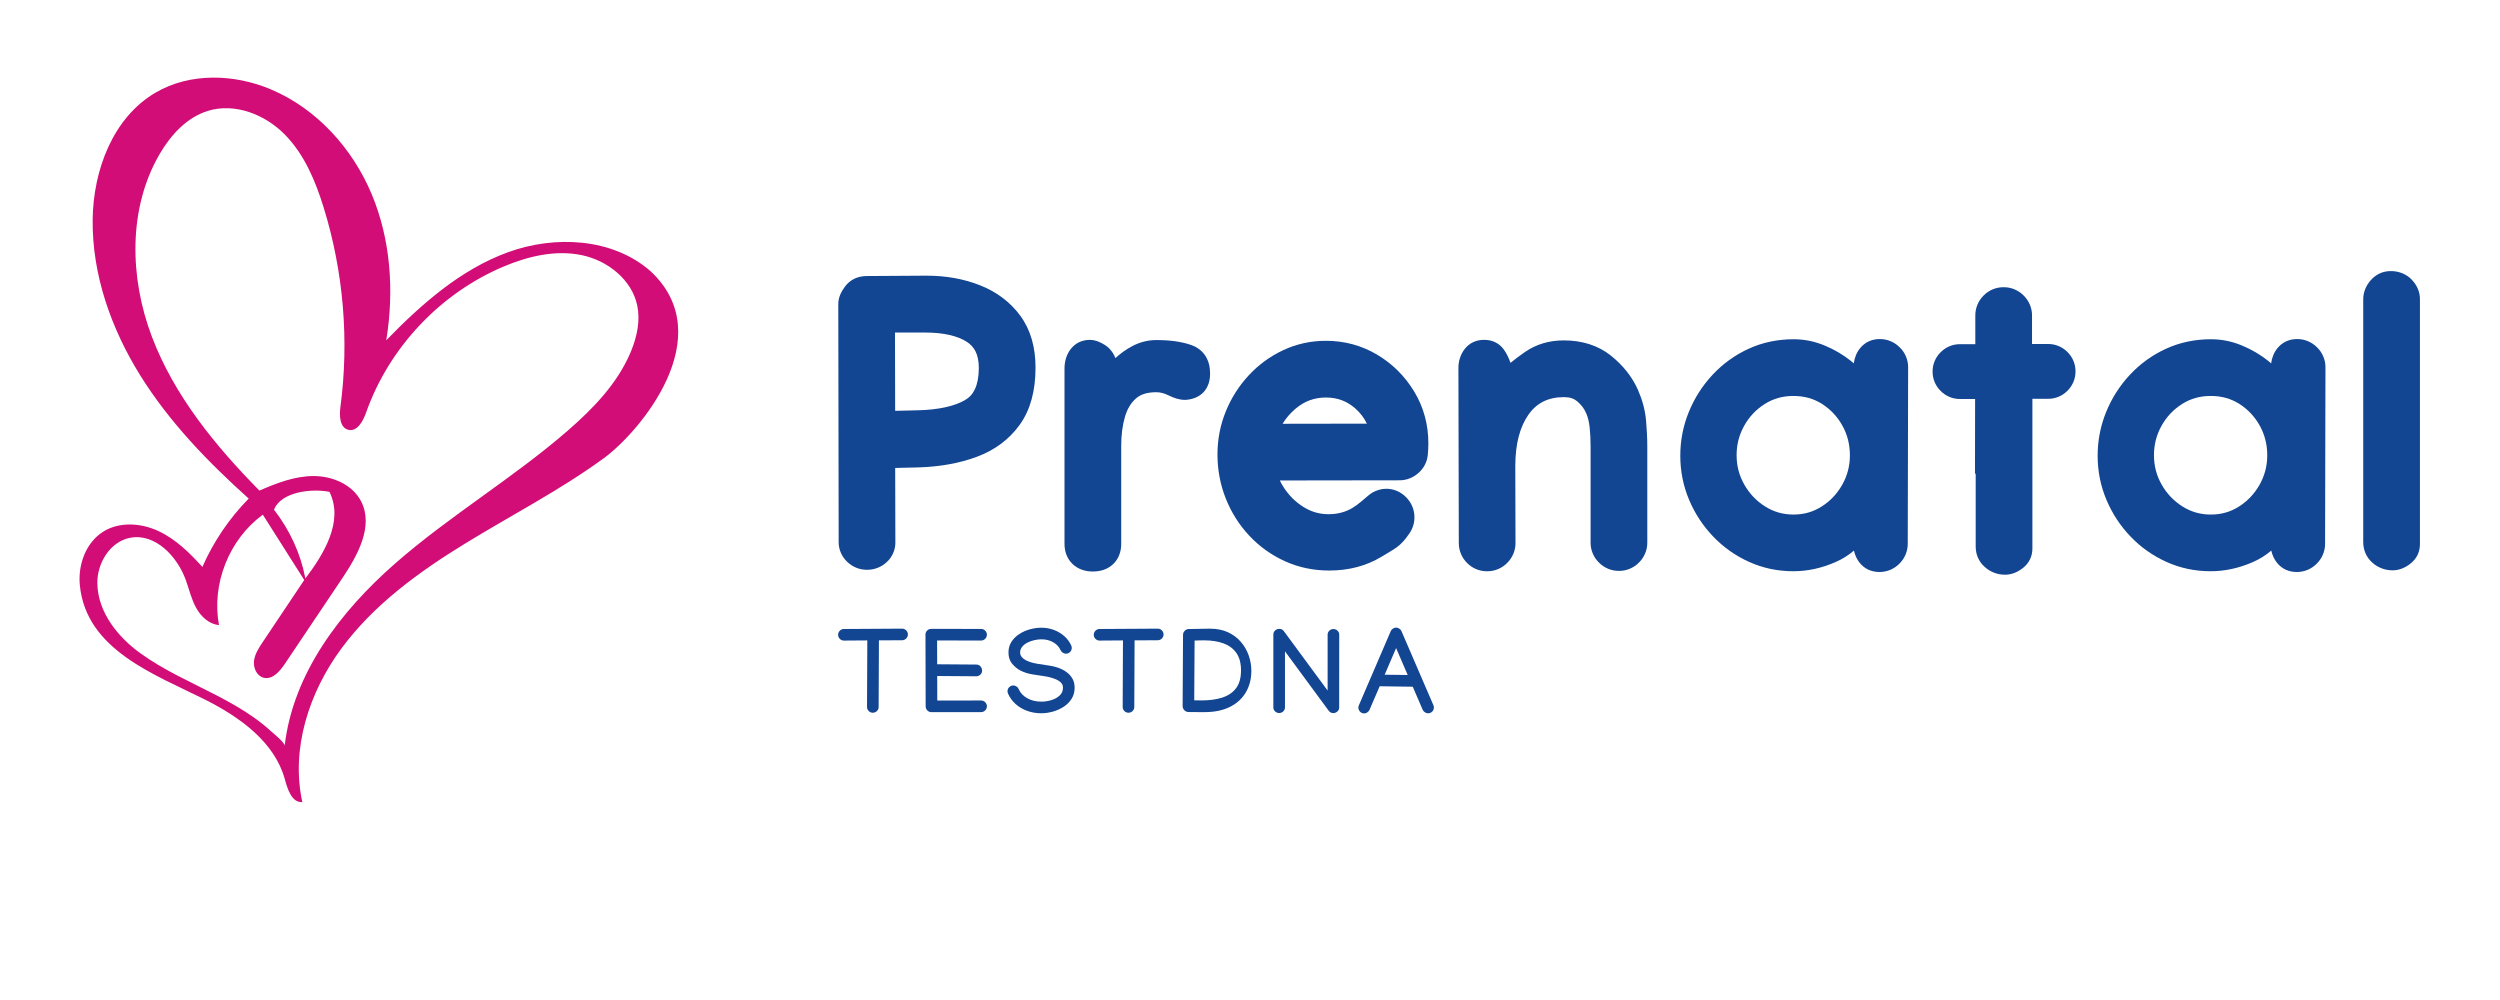 <?xml version="1.0" encoding="UTF-8"?>
<svg width="500" height="200" enable-background="new 0 0 500 250" version="1.1" viewBox="0 0 416.67 166.67" xml:space="preserve" xmlns="http://www.w3.org/2000/svg">
<g transform="translate(-41.473 -49.589)">
	<g fill="#124592">
		
			<path d="m181.16 155.39c0-0.264 0.094-0.491 0.284-0.682 0.192-0.19 0.419-0.284 0.683-0.284h9e-3l9.664-0.059h0.02c0.263 0 0.491 0.094 0.681 0.284 0.191 0.191 0.286 0.418 0.286 0.682 0 0.265-0.095 0.493-0.286 0.683-0.19 0.191-0.418 0.286-0.681 0.286h-0.011l-3.848 0.018-0.049 11.105v0.01c0 0.258-0.094 0.479-0.286 0.668-0.191 0.185-0.418 0.28-0.682 0.28s-0.492-0.095-0.681-0.28c-0.191-0.189-0.286-0.41-0.286-0.668v-0.02l0.048-11.085-3.889 0.028h-9e-3c-0.263 0-0.491-0.094-0.683-0.286-0.19-0.189-0.284-0.414-0.284-0.68z"/>
			<path d="m195.72 155.34c0-0.258 0.095-0.478 0.285-0.662 0.192-0.185 0.419-0.277 0.685-0.277l8.288 0.011h0.011c0.264 0 0.491 0.094 0.679 0.284 0.192 0.19 0.286 0.418 0.286 0.683 0 0.264-0.094 0.493-0.286 0.681-0.188 0.192-0.415 0.287-0.679 0.287h-0.011l-7.322-0.011 0.012 3.967 6.518 0.048c0.278 0 0.507 0.098 0.691 0.29 0.183 0.194 0.278 0.441 0.278 0.745 0 0.258-0.102 0.476-0.3 0.654-0.203 0.177-0.422 0.266-0.669 0.266h-9e-3l-6.5-0.049 9e-3 4.092 7.294-0.01h0.011c0.264 0 0.491 0.096 0.679 0.286 0.192 0.192 0.286 0.418 0.286 0.683s-0.094 0.491-0.286 0.682c-0.188 0.189-0.415 0.285-0.679 0.285h-0.011l-8.261 0.01c-0.266 0-0.49-0.095-0.682-0.284-0.19-0.191-0.286-0.415-0.286-0.674z"/>
			<path d="m215.04 154.21c0.741 0 1.444 0.126 2.104 0.378 0.662 0.251 1.238 0.599 1.737 1.045 0.495 0.444 0.874 0.961 1.132 1.547 0.057 0.129 0.086 0.26 0.086 0.396 0 0.263-0.094 0.492-0.285 0.682-0.19 0.189-0.417 0.285-0.682 0.285-0.174 0-0.348-0.055-0.524-0.17-0.171-0.111-0.294-0.249-0.367-0.411-0.243-0.554-0.653-0.996-1.224-1.325-0.568-0.329-1.229-0.494-1.978-0.494-0.367 0-0.755 0.046-1.164 0.137-0.409 0.09-0.794 0.226-1.156 0.41-0.362 0.185-0.656 0.415-0.882 0.692-0.226 0.278-0.339 0.599-0.339 0.968 0 0.295 0.098 0.552 0.293 0.769 0.192 0.215 0.407 0.384 0.647 0.507 0.56 0.278 1.178 0.471 1.86 0.581 0.681 0.109 1.369 0.215 2.065 0.319 0.699 0.102 1.344 0.283 1.944 0.541 0.379 0.161 0.746 0.384 1.092 0.668 0.35 0.285 0.634 0.627 0.853 1.034 0.218 0.407 0.328 0.884 0.328 1.432 0 0.709-0.17 1.332-0.512 1.867-0.34 0.535-0.791 0.981-1.342 1.336-0.557 0.353-1.159 0.619-1.805 0.797-0.649 0.178-1.281 0.266-1.901 0.266-0.839 0-1.625-0.135-2.361-0.403-0.733-0.267-1.376-0.646-1.926-1.141-0.548-0.492-0.966-1.072-1.255-1.736-0.06-0.128-0.087-0.257-0.087-0.387 0-0.266 0.095-0.491 0.283-0.682 0.192-0.19 0.42-0.287 0.684-0.287 0.181 0 0.357 0.059 0.53 0.171 0.177 0.112 0.296 0.253 0.36 0.421 0.282 0.651 0.765 1.165 1.441 1.542 0.677 0.376 1.454 0.566 2.332 0.566 0.547 0 1.097-0.083 1.654-0.248 0.554-0.164 1.02-0.419 1.396-0.762 0.378-0.346 0.565-0.786 0.565-1.322 0-0.343-0.114-0.624-0.343-0.847-0.229-0.222-0.478-0.391-0.748-0.506-0.613-0.265-1.269-0.447-1.965-0.548-0.696-0.1-1.389-0.206-2.08-0.319-0.69-0.112-1.335-0.319-1.934-0.624-0.51-0.258-0.971-0.634-1.389-1.127-0.415-0.493-0.624-1.121-0.624-1.88 0-0.672 0.163-1.265 0.489-1.776 0.327-0.514 0.758-0.946 1.297-1.296 0.539-0.352 1.13-0.618 1.773-0.798 0.647-0.177 1.288-0.268 1.928-0.268z"/>
			<path d="m223.77 155.39c0-0.264 0.095-0.491 0.286-0.682 0.191-0.19 0.418-0.284 0.683-0.284h0.01l9.662-0.059h0.018c0.265 0 0.492 0.094 0.682 0.284 0.192 0.191 0.287 0.418 0.287 0.682 0 0.265-0.095 0.493-0.287 0.683-0.19 0.191-0.417 0.286-0.682 0.286h-9e-3l-3.849 0.018-0.049 11.105v0.01c0 0.258-0.094 0.479-0.284 0.668-0.191 0.185-0.42 0.28-0.684 0.28-0.263 0-0.489-0.095-0.681-0.28-0.19-0.189-0.286-0.41-0.286-0.668v-0.02l0.048-11.085-3.888 0.028h-0.01c-0.264 0-0.491-0.094-0.683-0.286-0.189-0.189-0.284-0.414-0.284-0.68z"/>
			<path d="m243 154.37h0.144c1.138 0 2.132 0.198 2.99 0.595 0.857 0.397 1.575 0.931 2.151 1.606 0.579 0.672 1.013 1.427 1.307 2.263 0.293 0.835 0.441 1.688 0.441 2.558 0 1.33-0.3 2.512-0.897 3.55-0.595 1.039-1.476 1.854-2.64 2.447s-2.598 0.89-4.3 0.89h-0.454l-2.203-0.018c-0.263-7e-3 -0.486-0.107-0.674-0.3-0.191-0.193-0.287-0.425-0.287-0.697l0.069-11.869c0-0.257 0.092-0.482 0.28-0.672 0.187-0.19 0.407-0.289 0.667-0.294zm5.31 6.963c0-1.198-0.254-2.166-0.765-2.9-0.509-0.736-1.226-1.271-2.146-1.611-0.923-0.337-2.007-0.507-3.25-0.507-0.265 0-0.527 2e-3 -0.791 8e-3 -0.257 7e-3 -0.522 0.018-0.786 0.031l-0.06 9.954 1.249 0.018c1.295 0 2.436-0.155 3.417-0.47 0.984-0.313 1.75-0.832 2.303-1.561 0.554-0.73 0.829-1.716 0.829-2.962z"/>
			<path d="m253.7 155.34c0-0.271 0.098-0.495 0.296-0.672 0.194-0.177 0.429-0.267 0.699-0.267 0.305 0 0.553 0.124 0.745 0.369l7.305 9.915v-9.316c0-0.257 0.096-0.478 0.286-0.663 0.188-0.184 0.414-0.275 0.682-0.275 0.266 0 0.492 0.091 0.68 0.275 0.19 0.185 0.287 0.405 0.287 0.663l-9e-3 12.131c0 0.27-0.1 0.495-0.296 0.671-0.196 0.18-0.431 0.266-0.701 0.266-0.304 0-0.55-0.129-0.746-0.387l-7.292-9.905v9.345c0 0.257-0.095 0.479-0.285 0.663-0.19 0.183-0.419 0.275-0.683 0.275s-0.491-0.092-0.682-0.275c-0.19-0.185-0.286-0.406-0.286-0.663z"/>
			<path d="m273.27 154.77c0.071-0.162 0.189-0.299 0.362-0.412 0.17-0.112 0.346-0.169 0.528-0.169 0.172 0 0.347 0.057 0.525 0.169 0.177 0.113 0.297 0.25 0.364 0.412l5.321 12.341c0.057 0.13 0.085 0.262 0.085 0.397 0 0.266-0.096 0.491-0.284 0.684-0.191 0.189-0.418 0.284-0.683 0.284-0.18 0-0.36-0.059-0.532-0.174-0.174-0.116-0.297-0.254-0.367-0.415l-1.654-3.842-5.515-0.078-1.692 3.928c-0.064 0.161-0.184 0.301-0.358 0.42-0.173 0.12-0.351 0.18-0.531 0.18-0.265 0-0.493-0.096-0.681-0.286-0.193-0.189-0.286-0.418-0.286-0.681 0-0.137 0.028-0.268 0.086-0.397zm0.89 2.835-1.907 4.438 3.838 0.048z"/>
		
		
			<path d="m204.83 97.146c-2.724-1.083-5.731-1.614-8.979-1.612l-9.995 0.063h-0.011c-0.688 0.014-1.367 0.153-1.986 0.452-0.618 0.298-1.157 0.755-1.561 1.306-0.644 0.878-1.102 1.8-1.111 2.873l0.063 39.666v0.029c-0.018 1.233 0.513 2.449 1.408 3.289 0.873 0.864 2.087 1.357 3.317 1.343 1.215 0.013 2.415-0.455 3.294-1.291 0.912-0.823 1.449-2.045 1.431-3.278v-0.031l-0.03-12.373 3.856-0.09h0.012c3.599-0.111 6.856-0.694 9.756-1.776 2.962-1.101 5.389-2.898 7.132-5.332 1.805-2.509 2.635-5.734 2.634-9.52 4e-3 -3.362-0.812-6.305-2.535-8.647-1.662-2.272-3.935-3.978-6.695-5.071zm-0.22 13.747c0 1.499-0.238 2.663-0.633 3.519-0.401 0.859-0.927 1.43-1.684 1.87-1.726 0.994-4.375 1.618-7.934 1.693l-3.695 0.088-0.025-13.05h4.99c3.114-2e-3 5.406 0.563 6.915 1.506 0.709 0.444 1.182 0.969 1.525 1.659 0.34 0.692 0.541 1.579 0.541 2.715z"/>
			<path d="m240.03 107.1c-1.631-0.577-3.568-0.831-5.839-0.833-1.422-3e-3 -2.816 0.365-4.097 1.057-1.019 0.55-1.911 1.211-2.717 1.945-0.123-0.301-0.265-0.589-0.438-0.861-0.332-0.518-0.769-0.974-1.294-1.308-0.792-0.5-1.599-0.854-2.534-0.863-0.603 0-1.213 0.117-1.769 0.379-0.556 0.259-1.04 0.664-1.41 1.141-0.724 0.927-1.047 2.098-1.041 3.299v29.155c0 0.63 0.096 1.25 0.317 1.829 0.219 0.581 0.569 1.113 1.017 1.541 0.893 0.873 2.138 1.271 3.393 1.261 0.637 0 1.259-0.09 1.846-0.296 0.584-0.206 1.128-0.538 1.571-0.974 0.894-0.859 1.32-2.098 1.308-3.33v-16.333c0-1.841 0.217-3.466 0.632-4.878 0.401-1.353 1.013-2.321 1.841-3.045 0.735-0.639 1.758-1.019 3.342-1.026 0.673 1e-3 1.337 0.159 2.056 0.517 0.926 0.458 1.793 0.753 2.722 0.761l0.389-0.021h9e-3l6e-3 -1e-3c1.063-0.118 2.107-0.54 2.825-1.375 0.721-0.833 0.995-1.911 0.991-2.991 1e-3 -1.052-0.219-2.065-0.767-2.924-0.542-0.865-1.402-1.491-2.359-1.826z"/>
			<path d="m270.99 108.7c-2.576-1.536-5.456-2.312-8.521-2.308-2.511-3e-3 -4.906 0.519-7.118 1.555-2.183 1.021-4.113 2.429-5.752 4.199-1.637 1.76-2.92 3.781-3.832 6.03-0.921 2.264-1.381 4.664-1.381 7.153 0 2.572 0.465 5.042 1.394 7.368 0.921 2.314 2.228 4.382 3.904 6.17 1.675 1.792 3.662 3.216 5.917 4.247 2.288 1.046 4.777 1.566 7.406 1.566 3.257 2e-3 6.224-0.769 8.777-2.336 1.107-0.682 1.813-1.043 2.546-1.588 0.729-0.541 1.342-1.229 2.02-2.229 0-1e-3 0-1e-3 1e-3 -1e-3 8e-3 -0.012 0.016-0.021 0.023-0.034l-4e-3 -1e-3c0.559-0.776 0.851-1.731 0.844-2.681 0.016-1.241-0.499-2.465-1.382-3.342-0.863-0.899-2.094-1.431-3.343-1.416-0.778 0-1.518 0.231-2.201 0.592l-4e-3 2e-3c-0.34 0.188-0.535 0.356-0.782 0.557-0.7 0.583-1.629 1.435-2.535 1.992-1.187 0.727-2.492 1.092-4.057 1.096-1.436-3e-3 -2.693-0.339-3.89-1.026-1.243-0.718-2.281-1.644-3.152-2.81-0.437-0.583-0.795-1.175-1.085-1.785l19.936-0.029c1.14 0.011 2.266-0.429 3.124-1.186 0.884-0.749 1.476-1.834 1.59-2.989l2e-3 -0.011c0.066-0.662 0.102-1.316 0.102-1.963 2e-3 -3.126-0.79-6.05-2.361-8.642-1.546-2.56-3.629-4.633-6.186-6.15zm-1.7 11.497-14.052 0.023c0.542-0.89 1.235-1.725 2.147-2.503 1.514-1.272 3.124-1.866 5.083-1.876 1.924 0.012 3.452 0.582 4.864 1.8 0.882 0.779 1.509 1.626 1.958 2.556z"/>
			<path d="m314.47 114.57-0.014-0.031 0.01 0.022c-0.973-2.185-2.499-4.096-4.503-5.696-2.137-1.714-4.84-2.547-7.873-2.541-2.379-5e-3 -4.582 0.636-6.439 1.922-0.873 0.601-1.676 1.209-2.427 1.823-0.288-0.833-0.655-1.609-1.152-2.278-0.369-0.499-0.866-0.916-1.437-1.18-0.568-0.268-1.189-0.381-1.808-0.381-0.618 0-1.239 0.114-1.808 0.379-0.57 0.262-1.069 0.675-1.443 1.168-0.694 0.899-1.04 2.03-1.032 3.177l0.064 29.096c-0.016 1.242 0.481 2.476 1.366 3.352 0.866 0.905 2.108 1.417 3.358 1.399 1.242 0.016 2.468-0.5 3.336-1.389 0.888-0.867 1.406-2.091 1.39-3.335l-0.033-12.645v-0.138c0-3.773 0.787-6.598 2.201-8.605 0.71-1.005 1.521-1.705 2.478-2.182 0.955-0.474 2.083-0.732 3.45-0.732 1.025 9e-3 1.668 0.258 2.21 0.714 0.687 0.595 1.152 1.224 1.453 1.922l6e-3 0.013 1e-3 5e-3c0.28 0.625 0.485 1.395 0.587 2.321 0.107 0.986 0.164 2.08 0.164 3.278v15.984c-0.015 1.242 0.501 2.47 1.391 3.337 0.867 0.887 2.091 1.405 3.333 1.389 1.242 0.016 2.467-0.501 3.334-1.392 0.89-0.865 1.407-2.09 1.391-3.334v-15.984c0-1.385-0.072-2.85-0.211-4.397-0.153-1.693-0.607-3.383-1.343-5.061z"/>
			<path d="m354.77 106.1c-0.618 0-1.24 0.114-1.807 0.374-0.57 0.257-1.071 0.657-1.459 1.134-0.597 0.724-0.947 1.618-1.061 2.551-0.157-0.136-0.307-0.274-0.474-0.409-1.293-1.035-2.751-1.89-4.363-2.563-1.665-0.698-3.407-1.057-5.175-1.056-2.67-1e-3 -5.192 0.523-7.501 1.58-2.279 1.042-4.292 2.486-5.997 4.311-1.703 1.813-3.033 3.893-3.979 6.206-0.952 2.327-1.431 4.779-1.429 7.317-2e-3 2.56 0.489 5.025 1.467 7.347 0.969 2.302 2.318 4.359 4.033 6.141 1.716 1.788 3.727 3.204 5.995 4.219 2.289 1.031 4.759 1.548 7.349 1.545 2.356 1e-3 4.698-0.511 6.982-1.506 1.161-0.501 2.202-1.152 3.117-1.937 0.165 0.753 0.481 1.467 0.973 2.062 0.387 0.479 0.888 0.879 1.457 1.135 0.57 0.26 1.192 0.374 1.811 0.374 1.242 0.016 2.467-0.501 3.333-1.389 0.888-0.867 1.405-2.093 1.391-3.335l0.064-29.31v-0.066c0.016-1.244-0.502-2.47-1.392-3.334-0.866-0.887-2.092-1.406-3.335-1.391zm-4.978 19.382c-2e-3 1.773-0.419 3.366-1.271 4.886-0.865 1.529-1.99 2.72-3.437 3.642-1.415 0.898-2.928 1.336-4.686 1.34-1.756-2e-3 -3.285-0.442-4.725-1.342-1.467-0.926-2.606-2.118-3.479-3.646-0.86-1.514-1.282-3.116-1.284-4.911 2e-3 -1.778 0.416-3.375 1.258-4.892 0.853-1.524 1.975-2.711 3.431-3.636 1.419-0.894 2.963-1.337 4.769-1.34 1.85 2e-3 3.401 0.45 4.792 1.335 1.434 0.924 2.543 2.106 3.388 3.623 0.828 1.5 1.242 3.114 1.244 4.941z"/>
			<path d="m424.33 106.1c-0.618 0-1.24 0.114-1.807 0.374-0.57 0.257-1.071 0.657-1.46 1.134-0.597 0.724-0.947 1.618-1.061 2.551-0.156-0.136-0.305-0.274-0.473-0.409-1.293-1.035-2.752-1.89-4.364-2.563-1.665-0.698-3.406-1.057-5.175-1.056-2.67-1e-3 -5.192 0.523-7.5 1.58-2.28 1.042-4.293 2.486-5.999 4.311-1.699 1.813-3.035 3.893-3.978 6.206-0.952 2.327-1.431 4.779-1.428 7.317-3e-3 2.56 0.488 5.025 1.466 7.347 0.968 2.302 2.319 4.359 4.034 6.141 1.716 1.788 3.727 3.204 5.993 4.219 2.291 1.031 4.759 1.548 7.35 1.545 2.355 1e-3 4.699-0.511 6.983-1.506 1.159-0.501 2.2-1.152 3.114-1.937 0.166 0.75 0.483 1.467 0.976 2.062 0.386 0.479 0.888 0.879 1.456 1.135 0.57 0.26 1.192 0.374 1.811 0.374 1.242 0.016 2.466-0.501 3.333-1.389 0.888-0.867 1.406-2.093 1.391-3.335l0.064-29.31v-0.066c0.016-1.244-0.504-2.47-1.392-3.334-0.864-0.887-2.091-1.406-3.334-1.391zm-4.977 19.382c-4e-3 1.773-0.42 3.366-1.272 4.886-0.865 1.529-1.991 2.72-3.436 3.642-1.417 0.898-2.929 1.336-4.687 1.34-1.754-2e-3 -3.285-0.442-4.725-1.342-1.465-0.926-2.605-2.118-3.478-3.646-0.861-1.514-1.28-3.116-1.284-4.911 4e-3 -1.778 0.416-3.375 1.259-4.892 0.852-1.524 1.975-2.711 3.428-3.636 1.42-0.894 2.965-1.337 4.77-1.34 1.851 2e-3 3.4 0.45 4.791 1.335 1.435 0.924 2.543 2.106 3.389 3.623 0.829 1.5 1.242 3.114 1.245 4.941z"/>
			<path d="m443.5 96.273c-0.896-1-2.237-1.519-3.583-1.5-0.624-2e-3 -1.25 0.125-1.818 0.388-0.569 0.261-1.072 0.651-1.485 1.118-0.794 0.88-1.275 2.033-1.265 3.22v40.422c0 0.65 0.121 1.297 0.383 1.892 0.258 0.596 0.655 1.124 1.139 1.552 0.923 0.836 2.149 1.293 3.396 1.28 1.077 3e-3 2.085-0.436 2.935-1.104 0.493-0.381 0.914-0.872 1.192-1.443 0.279-0.57 0.409-1.203 0.407-1.829v-40.85c9e-3 -1.172-0.501-2.294-1.301-3.146z"/>
			<polygon points="364.92 108.3 364.92 108.3 364.92 108.3"/>
			<path d="m384.95 109.37 1.102-1.104c-0.834-0.856-2.021-1.358-3.222-1.342h-2.682v-4.739c0.014-1.244-0.502-2.467-1.389-3.334-0.87-0.89-2.096-1.405-3.337-1.391-1.253-0.016-2.494 0.496-3.36 1.4-0.876 0.869-1.38 2.088-1.365 3.324v4.771h-2.557c-1.198-0.014-2.386 0.484-3.223 1.344-0.861 0.836-1.359 2.028-1.342 3.223-0.016 1.197 0.481 2.386 1.342 3.224 0.836 0.861 2.028 1.358 3.223 1.344h2.521l-0.02 12.451h0.117v12.11c-1e-3 0.651 0.118 1.298 0.38 1.893 0.26 0.595 0.657 1.124 1.142 1.551 0.923 0.836 2.149 1.294 3.394 1.281 1.076 2e-3 2.085-0.437 2.936-1.104 0.493-0.382 0.914-0.873 1.193-1.444 0.278-0.57 0.408-1.202 0.407-1.828v-24.835h-1e-3l1e-3 -0.061c0-0.016-4e-3 -0.03-4e-3 -0.047h2.623c1.199 0.016 2.388-0.484 3.224-1.344 0.858-0.835 1.357-2.024 1.342-3.222 0.016-1.2-0.485-2.389-1.342-3.224z"/>
			<polygon points="364.92 114.75 364.92 114.75 364.92 114.75"/>
		
	</g>
	<path d="m149.87 94.762c-6.329-5.515-15.915-5.999-23.796-3.11-7.882 2.889-14.366 8.631-20.225 14.644 1.329-8.164 0.759-16.744-2.441-24.37-3.201-7.626-9.159-14.22-16.777-17.436-6.122-2.585-13.479-2.824-19.216 0.524-7.122 4.156-10.41 12.94-10.501 21.187-0.104 9.16 3.079 18.149 7.914 25.928 4.838 7.778 11.274 14.442 18.093 20.558-3.233 3.287-5.863 7.167-7.719 11.388-2.132-2.347-4.449-4.629-7.321-5.972-2.873-1.342-6.423-1.602-9.132 0.049-2.932 1.788-4.302 5.508-3.978 8.929 1.021 10.848 12.543 14.926 20.856 19.102 5.775 2.902 11.612 7.055 13.317 13.29 0.461 1.681 1.172 3.935 2.911 3.792-1.943-8.859 1.119-18.275 6.503-25.575 5.38-7.299 12.876-12.755 20.607-17.496 7.73-4.741 15.836-8.905 23.162-14.251 5.945-4.341 19.478-20.299 7.743-31.181zm-3.374 13.718c-2.193 5.083-6.169 9.208-10.357 12.846-9.149 7.953-19.686 14.191-28.81 22.176-9.122 7.985-17.033 18.35-18.413 30.395 0.063-0.53-1.956-2.136-2.349-2.497-0.873-0.8-1.804-1.536-2.77-2.221-1.962-1.392-4.066-2.567-6.197-3.675-4.309-2.237-8.802-4.196-12.754-7.05-3.716-2.683-7.071-6.814-7.152-11.616-0.059-3.396 2.132-6.979 5.468-7.616 4.152-0.792 7.835 3.057 9.271 7.032 0.561 1.557 0.929 3.197 1.729 4.646 0.798 1.448 2.156 2.729 3.805 2.869-1.275-6.843 1.687-14.295 7.306-18.401 2.302 3.629 4.604 7.258 6.905 10.889-2.309 3.451-4.619 6.902-6.927 10.353-0.65 0.974-1.321 1.996-1.449 3.159-0.128 1.164 0.478 2.498 1.614 2.78 1.448 0.359 2.676-1.047 3.508-2.285 3.206-4.776 6.41-9.552 9.615-14.329 2.559-3.814 5.207-8.618 3.151-12.726-1.414-2.821-4.752-4.269-7.906-4.278-3.156-0.011-6.184 1.168-9.079 2.424-7.372-7.485-14.194-15.824-17.92-25.646-3.724-9.825-3.994-21.382 1.299-30.456 1.855-3.178 4.523-6.104 8.04-7.186 4.473-1.378 9.475 0.581 12.771 3.902 3.297 3.321 5.161 7.794 6.539 12.267 3.297 10.696 4.248 22.108 2.771 33.202-0.195 1.456-0.111 3.423 1.313 3.783 1.473 0.373 2.463-1.43 2.967-2.864 3.83-10.857 12.406-19.943 23.024-24.386 4.078-1.708 8.6-2.758 12.93-1.856 4.327 0.903 8.369 4.109 9.251 8.441 0.507 2.485-0.041 5.082-0.989 7.432-0.067 0.165-0.135 0.33-0.205 0.492zm-59.356 26.062c1.183-3.018 6.302-3.562 9.24-2.977 2.46 4.971-1.049 10.517-4.014 14.438-0.798-4.2-2.619-8.097-5.226-11.461z" fill="#d20d77"/>
</g>
</svg>
